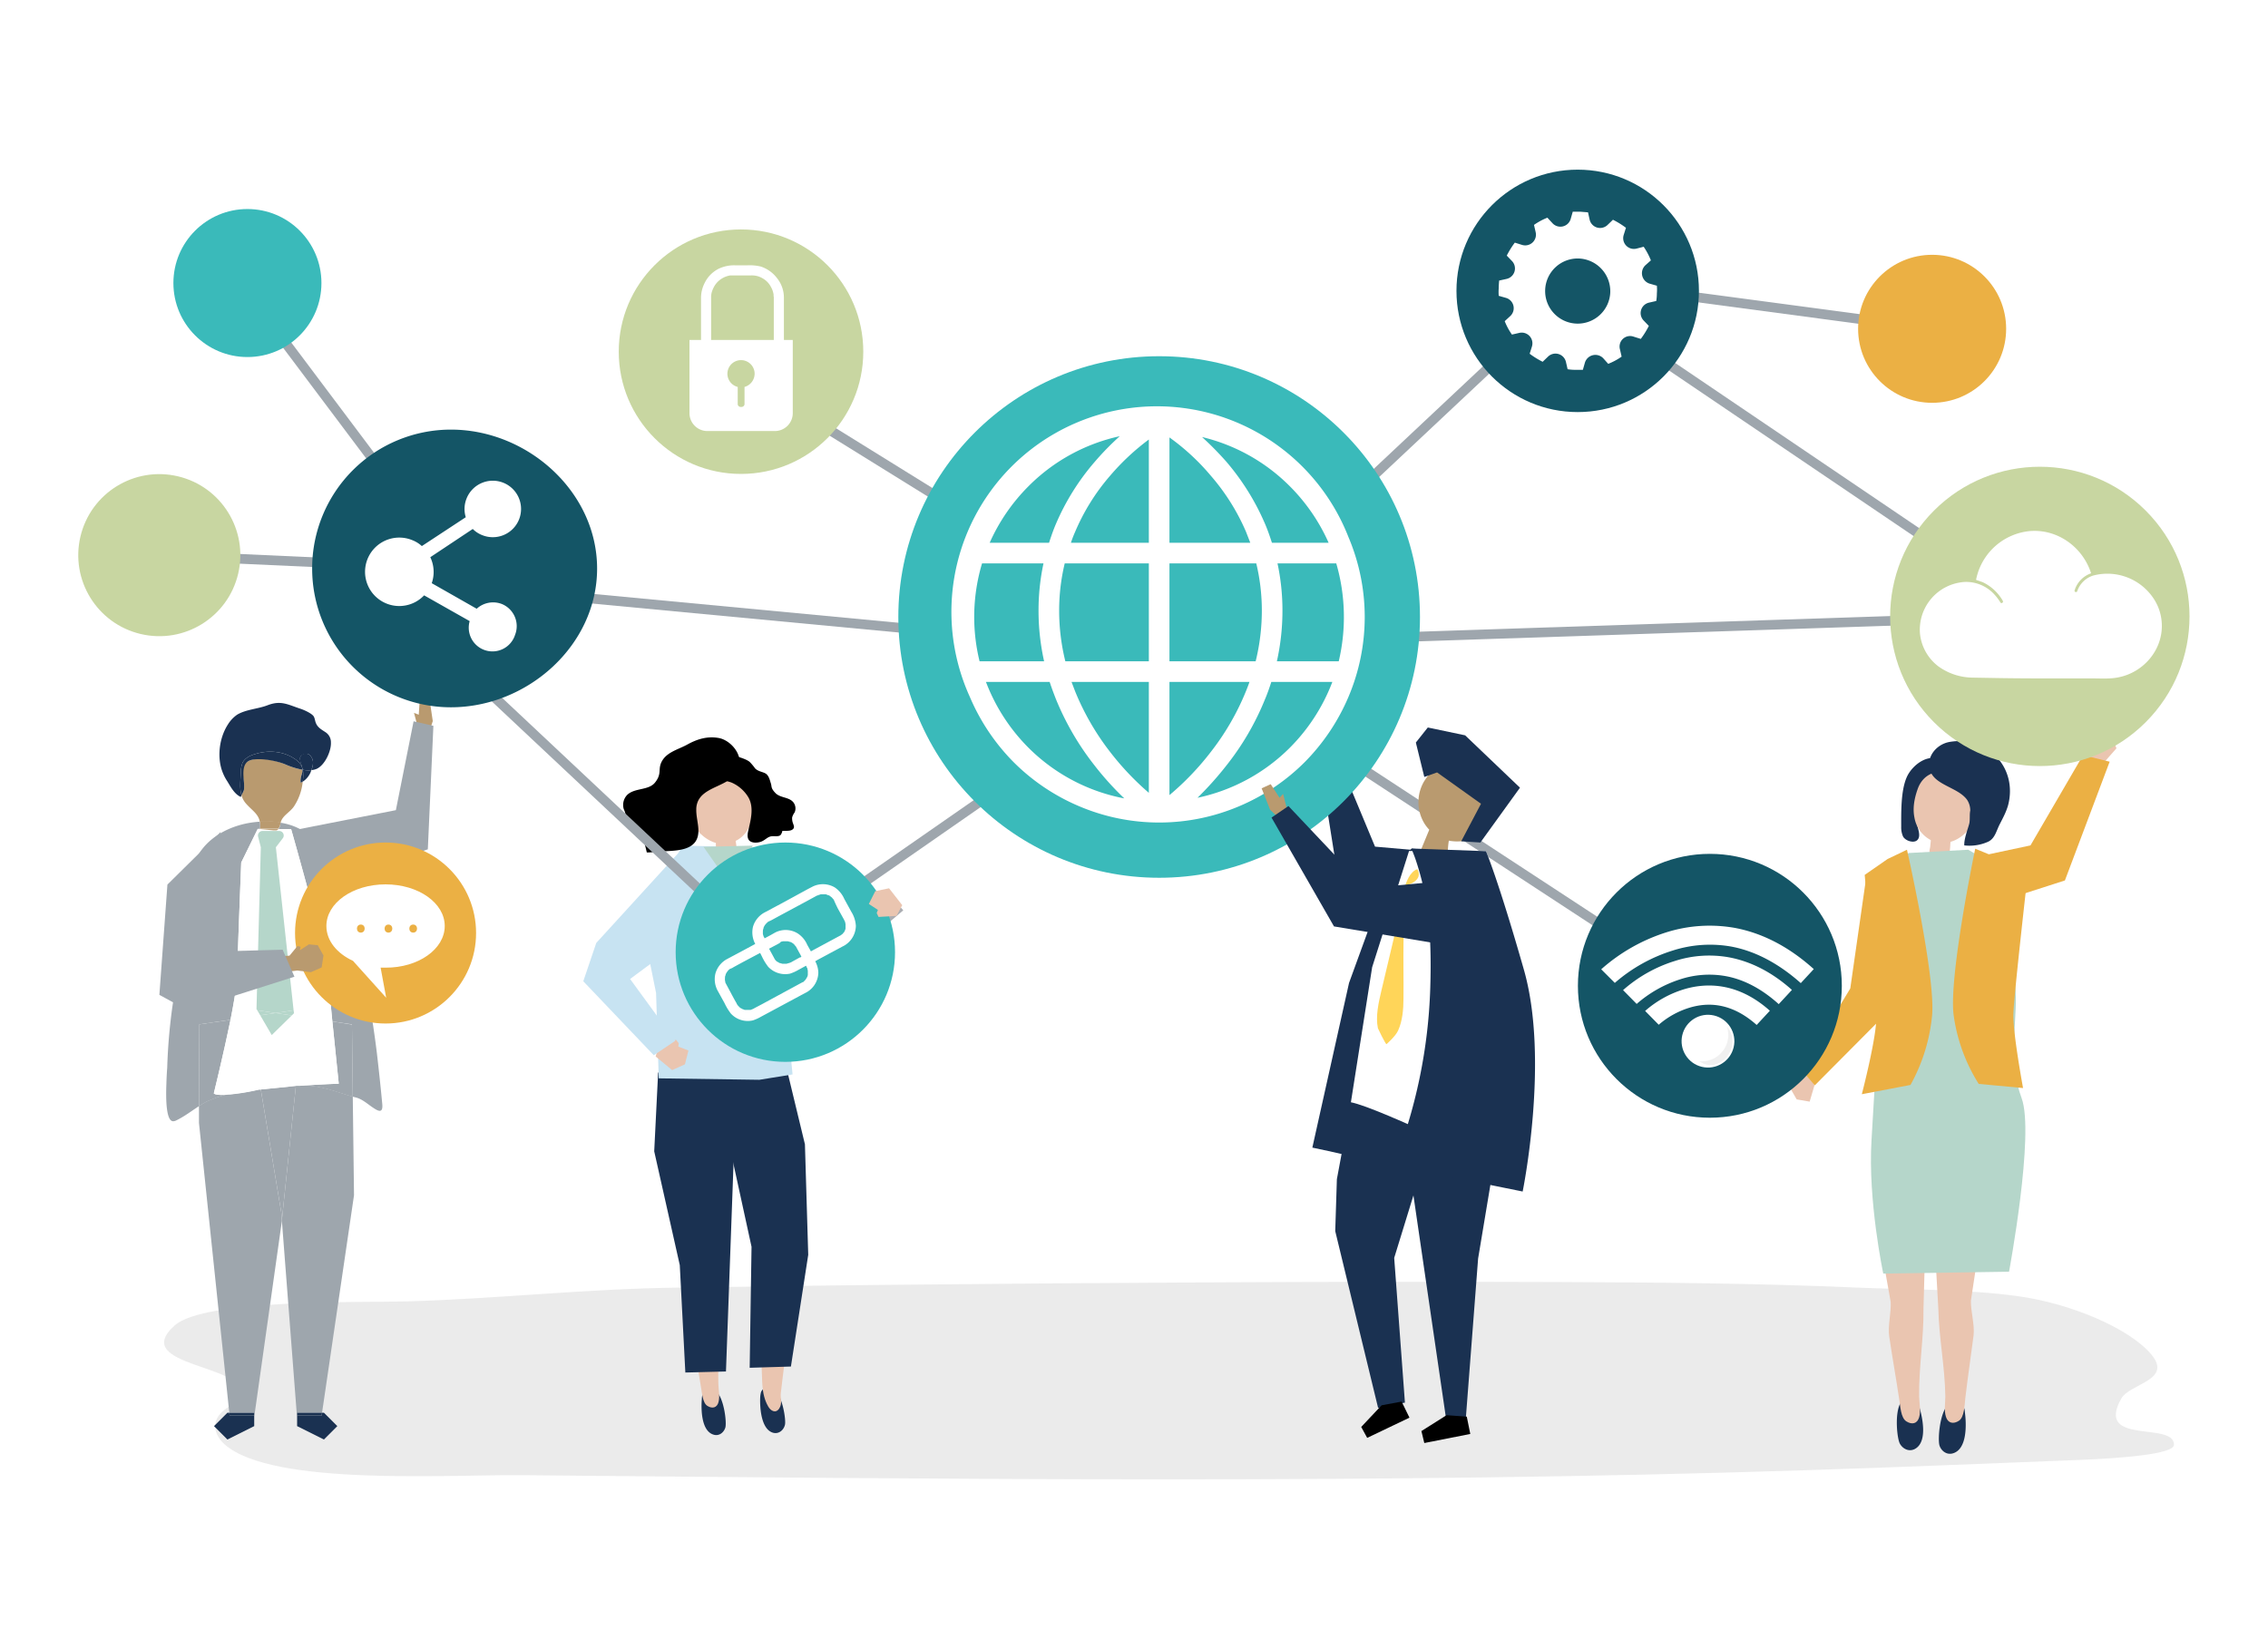 <svg xmlns="http://www.w3.org/2000/svg" viewBox="0 0 1100 800"><defs><style>.cls-1{fill:#fff;}.cls-2{opacity:0.08;}.cls-3{fill:#9ea6ad;}.cls-4{fill:#eac5b0;}.cls-5{fill:#1a3151;}.cls-6{fill:#b99a6f;}.cls-7{fill:#c7e3f2;}.cls-8{fill:#abadb2;}.cls-9{fill:#b5d6ca;}.cls-10{fill:#ebb044;}.cls-11{fill:#3ababa;}.cls-12{fill:#c8d6a1;}.cls-13{fill:#145566;}.cls-14{fill:#ffd559;}.cls-15{opacity:0.06;}</style></defs><g id="background"><rect class="cls-1" width="1100" height="800"/></g><g id="shadow"><path class="cls-2" d="M330.1,624.6c-45.8.5-87.6,5.4-132.9,6.7-22.8.6-97.9-1.2-112.4,11.6-22.9,20.3,37.6,19,31.4,34.3-1.2,3-5.8,5.1-8.6,7.8-5.1,4.7-3.8,11.2,1.5,15.8,23.4,20.3,108.8,14.4,144.6,14.8,207.5,1.9,415.6,4.3,621.9-2.4,44.5-1.4,88.8-3.3,133.1-5,20.2-.8,45.6-2.8,45.7-7.3.2-11.6-38.4.5-25.6-22.4,4.1-7.4,25.3-8.9,14.5-21.6s-39.1-24.6-64.3-28.1-52.2-3.1-78.4-4.2c-48.1-2.1-96.4-2.5-144.6-2.7-109.4-.4-218.8.3-328.2,1.4C395.2,623.6,362.6,624.2,330.1,624.6Z"/></g><g id="object"><rect class="cls-3" x="146.5" y="200.8" width="4.7" height="143.35" transform="translate(-130.1 408.9) rotate(-87.4)"/><rect class="cls-3" x="166.2" y="119.9" width="4.7" height="173.17" transform="translate(-90.2 142.5) rotate(-36.9)"/><polygon class="cls-4" points="640.8 370.8 641.4 360 646.1 359.8 647.3 367.2 649.5 366.1 647.8 375.3 643 376.2 640.8 370.8"/><polygon class="cls-5" points="701.2 413.7 666.9 410.7 650 370.1 640.6 373.2 649.5 429.3 703.1 439 701.2 413.7"/><polygon class="cls-6" points="209.9 349.8 208.3 339 203.6 339.2 203.1 346.7 200.8 345.8 203.2 354.9 208.1 355.3 209.9 349.8"/><polygon class="cls-3" points="142.6 402.7 192 393 200.6 349.9 210.2 352.1 207.5 412 158.1 428.5 142.6 402.7"/><path class="cls-5" d="M347.7,675.2a4,4,0,0,0-3.7-1.6,4.2,4.2,0,0,0-3.1,2.4,7.5,7.5,0,0,0-.5,2.6c-.4,4.7-.4,15.8,5.9,17.4,2.6.7,4.8-1.2,5.5-3.5S351.3,679.1,347.7,675.2Z"/><path class="cls-4" d="M349.9,604.6l-.3,28.6c.4,12.6-1.6,25.4-1.2,38.1.1,2.9.8,6,.1,8.8s-3,3.4-5.4,1.9-2.6-6.4-3.2-9.6c-1.4-9-3.1-17.9-4.6-26.9-.7-4.4.8-10.6.4-15l-4.6-23.9Z"/><polygon class="cls-5" points="317.3 558.5 329.7 613.7 332.4 665.8 352.1 665.3 357.4 519.6 319.2 520.3 317.3 558.5"/><path class="cls-5" d="M375.9,674.2a4.1,4.1,0,0,0-3.8-1.4,4.4,4.4,0,0,0-3,2.5,12.6,12.6,0,0,0-.4,2.7c-.2,4.7.4,15.8,6.6,17.1,2.7.5,4.8-1.5,5.4-3.9S379.6,677.9,375.9,674.2Z"/><path class="cls-4" d="M365.5,608.6l1.7,28.5c.1,7.9,1.2,15.8,2,23.7s-.4,14.9,3.4,21.5c1.2,2.1,3.6,3.5,5.3,1s.5-5.2.8-7.5c1-9,2.3-18,3.3-27,.6-4.4-1.2-10.5-1.1-15l3.5-24.1Z"/><polygon class="cls-5" points="390.4 555.1 392 608.7 383.6 662.9 363.6 663.5 364.5 604.8 353.9 556.2 350.3 524.4 382.1 520.7 390.4 555.1"/><polygon class="cls-7" points="365.3 411 331 410.2 311.2 447.1 318.2 481.7 319.5 523.1 368.3 523.8 384.4 521.2 380.1 477 382.6 417.9 365.3 411"/><polygon class="cls-4" points="319.6 506.8 318 512.5 326 519.1 332.2 516.3 333.9 509.6 329 507.7 329.2 506.1 327.9 504.4 319.6 506.8"/><polygon class="cls-7" points="331.1 411.5 289.2 457.4 282.9 476 317.1 511.9 327.5 504.9 305.6 474.9 326.5 459.4 331.1 411.5"/><polygon class="cls-8" points="364 433.4 381.8 469.1 401.1 472.9 438.1 441.6 429.9 432.2 397 450.6 379.6 417.9 364 433.4"/><path class="cls-4" d="M363.1,382.3c-5.1-15-24.9-9.4-29,4-2.7,8.7,4,20,13.1,22.6v.9a29.8,29.8,0,0,0,.4,4.2c.1.5,8-1,8.9-1.2s.6-.1.8-.4-.2-2-.2-2.5l-.3-2c4.5-2.1,7.3-6.8,8.1-11.5S364.7,386.8,363.1,382.3Z"/><path d="M350.2,368.8a7.3,7.3,0,0,0-1.8,4,5.8,5.8,0,0,0-.1,2.6c.7,3.4,4.1,3.2,6.7,4.3a17.8,17.8,0,0,1,7.8,6.8c2.8,4.5,1.6,10.2.4,15.2-.4,1.8-1.2,4.3.1,5.9s4.6,1.3,6.3.5,2.7-2.1,4.4-2.4,4.1.5,4.9-1.1.2-1,.5-1.4,3.4.2,4.8-.7.8-1.9.5-2.9a6.7,6.7,0,0,1-.5-3.1,7.7,7.7,0,0,1,1.2-2.4,4.8,4.8,0,0,0-.7-5c-2.1-2.5-6.3-2-8.6-4.4s-1.7-3-2.2-4.6-.9-3.5-2.2-4.6-3.9-1.1-5.5-2.8a25.1,25.1,0,0,0-2.6-3.1c-1.3-1.1-4-2-5.7-2.5A7.3,7.3,0,0,0,350.2,368.8Z"/><path d="M337.7,392.7c-.1,5,2.3,10.3.1,14.7s-8.1,5.1-12.9,5.4c-.9,0-11.1.9-11.2.7-.8-3.4-1.6-7-3.4-10s-4.8-5.5-8.2-5.7a2.2,2.2,0,0,0,1.4-2.4,15.1,15.1,0,0,0-1-3,7,7,0,0,1,1.8-6.9c3.7-3.4,10.3-2,13.4-5.9s1.7-5.9,2.7-8.9c2-5.7,8.2-6.9,12.9-9.5s9.6-4.2,15.3-3.2,12.3,8.3,9.5,15.1c-3.4,8.7-17.4,7.9-20,16.7A9.7,9.7,0,0,0,337.7,392.7Z"/><polygon class="cls-9" points="341.2 410.8 351.8 425.9 356.8 425.4 365.1 410.2 341.2 410.8"/><rect class="cls-3" x="848.9" y="61.4" width="4.7" height="173.41" transform="translate(592 972.2) rotate(-82.4)"/><rect class="cls-3" x="279.4" y="253.7" width="4.7" height="247.3" transform="translate(-186.2 324.7) rotate(-46.8)"/><rect class="cls-3" x="875.7" y="89.1" width="4.7" height="268.95" transform="translate(200.3 824.8) rotate(-55.9)"/><path class="cls-3" d="M185.4,535.5c-.8-8.5-1.7-16.9-2.7-25.4-2.1-16.8-4.9-33.5-9.7-49.8-1.8-6.2-3.9-12.3-6-18.5s-5.1-14.9-7.7-22.3c-3.2-9.3-8.5-15.8-17.9-19.1a31.6,31.6,0,0,0-5.3-1.3.7.7,0,0,0-.1.5,4.9,4.9,0,0,1-1,2.6h6.2s17.4,60.9,18.1,71.4c.2,4,1,12.7,1.9,21.9l9.5,1.4.4,35.1,1.6.4c3,.8,5.4,3,7.9,4.7S185.9,540.6,185.4,535.5Z"/><path class="cls-3" d="M111.8,494.7c1.7-8.6,3-16.5,3.2-20.8.3-12.9,2-55.5,2-55.5l8-16.3h1.1a10,10,0,0,0-.1-3.5c-13.9.8-28.3,8.2-32.3,21.8a18.6,18.6,0,0,0-.6,3.4c-.6,7,1.5,12.1-.5,19.1s-3.3,12.3-4.5,18.6c-1.7,9-3.2,18-4.5,26.9A274.5,274.5,0,0,0,81.1,518c-.1,1.1-.3,4.1-.4,7.8-.3,7.6-.1,17.7,3.1,18.1a3.3,3.3,0,0,0,1.7-.4c4.1-2,7.4-4.6,11-6.9l.2-39.7Z"/><path class="cls-3" d="M145.6,526.7h-2.1L136.7,592l7.3,94.7h.1v-1.4h12.1l15.5-105.5-.6-47.8c-7.4-2.2-15.3-5.4-23-5.4Z"/><path class="cls-3" d="M161.2,495.5c1.5,14.5,3.1,30.2,3.1,30.2s-7.6.2-18.7,1h2.5c7.7,0,15.6,3.2,23,5.4l-.4-35.1Z"/><polygon class="cls-5" points="144.1 686.7 144.1 691.8 157.1 698.3 163.6 691.8 157.1 685.3 156.2 685.3 156 686.7 144.1 686.7"/><polygon class="cls-5" points="144.1 686.7 156 686.7 156.2 685.3 144.1 685.3 144.1 686.7"/><path class="cls-3" d="M126.5,528.5h-.9a104.2,104.2,0,0,1-16,2.5,57.7,57.7,0,0,0-9.1,3.2c-1.4.7-2.7,1.5-4,2.3v8.2l14.7,140.5h12.1v1.4h.1l13.3-94.2V592l-.3-4Z"/><path class="cls-3" d="M109.6,531.1c-5.3.3-5.9-.7-5.9-.7s4.7-19.1,8.1-35.7l-15.1,2.2-.2,39.7c1.3-.8,2.6-1.6,4-2.3A57.7,57.7,0,0,1,109.6,531.1Z"/><path class="cls-3" d="M126.5,528.5l9.9,59.5.3,4,6.8-65.2Z"/><polygon class="cls-5" points="111.2 685.3 110.3 685.3 103.8 691.8 110.3 698.3 123.3 691.8 123.3 686.7 111.4 686.7 111.2 685.3"/><polygon class="cls-5" points="111.2 685.3 111.4 686.7 123.3 686.7 123.3 685.3 111.2 685.3"/><path class="cls-1" d="M134.2,402.8h-1.6l-6.1-.7H125l-8,16.3s-1.7,42.6-2,55.5c-.2,4.3-1.5,12.2-3.2,20.8l8.8-1.4-.6-3.9,4.8.7-.4-.6,2.1-78.5-1.3-5.1a2.2,2.2,0,0,1,2.1-2.8h8a2.2,2.2,0,0,1,1.8,3.6l-3.3,4.3,8.6,79.1,5-.7-.4,4,14.2,2.1c-.9-9.2-1.7-17.9-1.9-21.9-.7-10.5-18.1-71.4-18.1-71.4H135l-.2.2Z"/><path class="cls-1" d="M143.5,526.8h0Z"/><path class="cls-1" d="M143.5,526.7h2.1c11.1-.8,18.7-1,18.7-1s-1.6-15.7-3.1-30.2L147,493.4Z"/><polygon class="cls-1" points="124.8 490.1 120 489.4 120.6 493.3 126.2 492.5 124.8 490.1"/><path class="cls-1" d="M119.2,529.2c-3.2.5-6.4,1.1-9.6,1.9a104.2,104.2,0,0,0,16-2.5h.9v-.4Z"/><polygon class="cls-1" points="141.5 492.6 147 493.4 147.4 489.4 142.4 490.1 142.6 491.5 141.5 492.6"/><path class="cls-1" d="M126.4,528.1l-5.8-34.8-8.8,1.4c-3.4,16.6-8.1,35.7-8.1,35.7s.6,1,5.9.7c3.2-.8,6.4-1.4,9.6-1.9Z"/><path class="cls-1" d="M126.4,528.1v.4l17-1.7h0C137.8,526.9,132.1,527.4,126.4,528.1Z"/><path class="cls-1" d="M143.5,526.7l3.5-33.3-5.5-.8-9.7,9.5-5.6-9.6-5.6.8,5.8,34.8C132.1,527.4,137.8,526.9,143.5,526.7Z"/><path class="cls-9" d="M142.4,490.1,133.8,411l3.3-4.3a2.2,2.2,0,0,0-1.8-3.6h-8a2.2,2.2,0,0,0-2.1,2.8l1.3,5.1-2.1,78.5.4.6,8.9,1.3Z"/><polygon class="cls-9" points="133.7 491.4 124.8 490.1 126.2 492.5 133.7 491.4"/><polygon class="cls-9" points="141.5 492.6 142.6 491.5 142.4 490.1 133.7 491.4 141.5 492.6"/><polygon class="cls-9" points="126.2 492.5 131.8 502.1 141.5 492.6 133.7 491.4 126.2 492.5"/><path class="cls-6" d="M136.1,399.1c.8-3.5,4.6-5,6.6-8.1a26.5,26.5,0,0,0,4.1-11.6v-.2l-.9.5c-.4-1.7.3-3.4.7-5a5.7,5.7,0,0,0,.1-1.3,38.7,38.7,0,0,1-8.1-2.5c-4.5-2-13.2-4.1-17.9-1.8s-2.5,7.7-2.3,11.4a13.1,13.1,0,0,1-.1,2.8,13.4,13.4,0,0,1-1.2,2.4,10.3,10.3,0,0,0,2.2,4.1c2.9,3.3,5.9,4.9,6.7,8.7A42.3,42.3,0,0,1,136.1,399.1Z"/><path class="cls-6" d="M126.1,402H135a4.9,4.9,0,0,0,1-2.6.7.7,0,0,1,.1-.5,42.3,42.3,0,0,0-10.1-.6A10,10,0,0,1,126.1,402Z"/><path class="cls-6" d="M132.6,402.8h1.6l.6-.4.2-.2h-8.5Z"/><path class="cls-5" d="M146.9,373.4a18.8,18.8,0,0,1-.1,5.8,10,10,0,0,0,4.2-5.6A11.4,11.4,0,0,1,146.9,373.4Z"/><path class="cls-5" d="M146.9,373.4h-.2a5.7,5.7,0,0,1-.1,1.3c-.4,1.6-1.1,3.3-.7,5l.9-.5A18.8,18.8,0,0,0,146.9,373.4Z"/><path class="cls-5" d="M116.8,374.4a13.1,13.1,0,0,1,.8-4.3c1.1-2.3,3.6-3.6,6.1-4.3,6.2-2,13.4-1.5,18.9,2.1a10.3,10.3,0,0,1,3.6,3.6l.3.8c-.3-1.8-1.2-3.6-.9-4.9s3-2.3,4.4-1.3a5,5,0,0,1,1.8,3.4,8.3,8.3,0,0,1-.7,3.8.4.4,0,0,1-.1.3,9.2,9.2,0,0,0,2.5-.6c4-1.7,7.2-8.6,7-12.8a5.8,5.8,0,0,0-2.6-5c-1.5-1-3.2-1.9-4.2-3.5s-.8-2.8-1.5-4.1-4.1-3-6.5-3.8c-6.1-2-9.4-4.2-15.9-1.7-4.6,1.8-10.5,2-14.8,4.6a16,16,0,0,0-4.5,4.8c-4.3,6.7-5.3,16.2-2.5,23.2a23,23,0,0,0,2.3,4.4c1.7,2.8,3.5,6.2,6.5,7.5l.3-.9C116.1,382.2,116.7,378.2,116.8,374.4Z"/><path class="cls-5" d="M118.4,380.5c-.2-3.7-1.4-9.5,2.3-11.4s13.4-.2,17.9,1.8a38.7,38.7,0,0,0,8.1,2.5,3.6,3.6,0,0,0-.2-1.1l-.3-.8a10.3,10.3,0,0,0-3.6-3.6c-5.5-3.6-12.7-4.1-18.9-2.1-2.5.7-5,2-6.1,4.3a13.1,13.1,0,0,0-.8,4.3c-.1,3.8-.7,7.8.3,11.3a13.4,13.4,0,0,0,1.2-2.4A13.1,13.1,0,0,0,118.4,380.5Z"/><path class="cls-5" d="M151.8,369.5a5,5,0,0,0-1.8-3.4c-1.4-1-4-.6-4.4,1.3s.6,3.1.9,4.9a4.9,4.9,0,0,1,.4,1.1,11.4,11.4,0,0,0,4.1.2.4.4,0,0,0,.1-.3A8.3,8.3,0,0,0,151.8,369.5Z"/><path class="cls-5" d="M146.5,372.3a3.6,3.6,0,0,1,.2,1.1h.2A4.9,4.9,0,0,0,146.5,372.3Z"/><path class="cls-5" d="M930.4,387c-2.7,4.3-1.4,9.8-.2,14.6.5,1.9,1.3,4.7-.5,6.1s-5.6.1-6.7-1.9a10.9,10.9,0,0,1-.9-4.7c0-7.2-.2-17.3,2.6-23.9s12-13,17.8-7.3a7,7,0,0,1,1.8,3.9,5.2,5.2,0,0,1,.2,2.5c-.7,3.2-4,3.1-6.5,4.2A16.2,16.2,0,0,0,930.4,387Z"/><path class="cls-4" d="M936.6,407.6a15.2,15.2,0,0,1-8.1-11.1c-.9-4.5,0-9.2,1.5-13.5,4.9-14.4,24.4-9.2,28.6,3.6C962.2,397.8,949.5,413.5,936.6,407.6Z"/><path class="cls-5" d="M955.6,393.2c-.4,1.8-.1,4-.4,5.9s-2.7,7.5-2.5,11a22.1,22.1,0,0,0,11.6-1.8c3.3-1.6,3.9-5.2,5.6-8.5s3.2-6.1,4.1-9.4c4.6-18.2-10.2-33.6-28.4-30.5-6.9,1.2-12,8.1-9.2,14.6s13.3,7.6,17.6,13.4A9.5,9.5,0,0,1,955.6,393.2Z"/><path class="cls-4" d="M936.6,406.3c-.1,1.4-.3,2.8-.4,4.1s-.6,2.3-.3,2.9a.9.9,0,0,0,.8.4c.9.2,8.7,1.6,8.7,1a39.6,39.6,0,0,0,.5-4.7c0-1.3.5-3.6.2-4.6a15.3,15.3,0,0,1-4.7.7h-4.7Z"/><polygon class="cls-4" points="879.1 521.2 873.7 520.2 868.3 527.9 871.4 533.3 877.7 534.4 880 526.6 879.1 521.2"/><polygon class="cls-10" points="930 424.5 905.3 424.4 897.4 479.5 873.6 518.8 880.2 526.5 911.6 494.9 930 424.5"/><path class="cls-5" d="M921.8,680.5a4.5,4.5,0,0,1,3.8-2.6,4.7,4.7,0,0,1,4,1.8,9,9,0,0,1,1.3,2.8c1.5,5.1,4.2,17.3-2.4,20.5-2.8,1.3-5.6-.2-7-2.6S918.8,685.6,921.8,680.5Z"/><path class="cls-4" d="M933.8,602.7l-.9,32.1c.2,14.2-2.3,28.5-2.1,42.7.1,3.3.9,6.8,0,10s-3.5,3.7-6.2,2-2.9-7.2-3.5-10.9c-1.5-10.1-3.3-20.1-4.8-30.2-.8-5,1-11.8.7-16.8l-4.8-27Z"/><path class="cls-5" d="M944.5,681.7a4.6,4.6,0,0,1,7.8.5,7.8,7.8,0,0,1,.7,3c.7,5.2,1.3,17.7-5.8,19.8-3,.9-5.6-1.1-6.5-3.7S940.6,686.3,944.5,681.7Z"/><path class="cls-4" d="M938.3,602.7l1.8,32c.3,14.2,3.2,28.4,3.4,42.6,0,3.3-.7,6.8.3,10s3.7,3.6,6.3,1.9,2.7-7.4,3.1-11c1.2-10.2,2.7-20.3,4-30.4.6-5-1.4-11.8-1.3-16.8l4.1-27.1Z"/><path class="cls-9" d="M954.6,412.2l-28.9,1.6L910,425.7s1.6,49.3,1,67.6-1.8,33.1-3.3,59.8c-1.8,29.4,5.7,64.7,5.7,64.7l61-.9s12.5-66.9,6.1-84.2-2.6-34.7-2.8-48.8-6.2-61.8-6.2-61.8Z"/><path class="cls-10" d="M968.2,415.9,983,428.2s-6.2,54.6-6.5,63.6,4.7,36,4.7,36l-21.5-2a83.8,83.8,0,0,1-12.2-33.6c-2.3-19.1,10.5-80.5,10.5-80.5Z"/><path class="cls-10" d="M915.5,416.7l-11.1,7.7s5.1,59.4,5.6,68.5-7,37.9-7,37.9l23.6-4.5a86.2,86.2,0,0,0,10.5-33.9c1.6-19.3-12.2-80.2-12.2-80.2Z"/><polygon class="cls-4" points="1012.2 369.8 1018.6 372 1026.5 363 1023.6 355.6 1016.1 353.3 1011.9 362.9 1012.2 369.8"/><polygon class="cls-10" points="958.3 441 1001.5 427.1 1023.2 369.5 1010.3 366.3 984.8 410.1 958.5 415.7 958.3 441"/><rect class="cls-3" x="349.4" y="387.8" width="252.2" height="4.68" transform="matrix(0.82, -0.57, 0.57, 0.82, -137.52, 340.38)"/><rect class="cls-3" x="469.2" y="124.9" width="4.7" height="253.25" transform="translate(9.3 519.7) rotate(-58.2)"/><rect class="cls-3" x="376.8" y="98.3" width="4.7" height="401.97" transform="translate(45.4 648.4) rotate(-84.6)"/><rect class="cls-3" x="537.3" y="225.1" width="265.4" height="4.68" transform="translate(25.8 520.1) rotate(-43.2)"/><rect class="cls-3" x="698.9" y="248.8" width="4.7" height="305.6" transform="matrix(0.55, -0.84, 0.84, 0.55, -18.01, 770.08)"/><rect class="cls-3" x="579.1" y="303.5" width="419.6" height="4.68" transform="translate(-9.6 25.9) rotate(-1.9)"/><circle class="cls-11" cx="562.2" cy="299.3" r="126.5"/><circle class="cls-12" cx="359.4" cy="170.6" r="59.3"/><path class="cls-13" d="M151.4,275.8a67.3,67.3,0,0,1,67.3-67.4c37.2,0,70.9,30.2,70.9,67.4s-33.7,67.3-70.9,67.3A67.3,67.3,0,0,1,151.4,275.8Z"/><circle class="cls-11" cx="380.9" cy="461.9" r="53.2"/><circle class="cls-13" cx="765.2" cy="141.1" r="58.8"/><circle class="cls-13" cx="829.3" cy="478.2" r="64"/><circle class="cls-12" cx="989.4" cy="299" r="72.6" transform="translate(78.3 787.2) rotate(-45)"/><circle class="cls-10" cx="937.1" cy="159.5" r="35.9"/><circle class="cls-11" cx="120" cy="137.3" r="35.9"/><circle class="cls-12" cx="77.3" cy="269.2" r="39.3" transform="translate(-202.5 282.6) rotate(-76.7)"/><circle class="cls-10" cx="187" cy="452.6" r="43.9"/><polygon class="cls-6" points="133.5 464 140.4 463.6 144.3 458.9 145.8 459.3 145.4 461 149.8 458.1 154.1 458.5 156.9 463.5 156 469.3 150.8 471.6 144.1 470.8 134.6 471.9 133.5 464"/><polygon class="cls-3" points="137.1 460.7 99.3 461.7 107 403.6 81.2 429.1 77.3 482.6 91.2 490.2 142.8 473.8 137.1 460.7"/><path class="cls-5" d="M674.4,421.6l10.2-9.9,27.5,1.9s2.8,19.5,15.3,63.3-5.8,99.5-5.8,99.5-70.9-16.9-85.1-19.7l17.8-79.9Z"/><polygon class="cls-5" points="697 527 697 542.6 676.2 610.2 681.4 680.4 668.4 683 647.6 597.2 648.4 572 658 520.5 697 527"/><polygon class="cls-5" points="680.5 545.5 701.4 688.5 710.9 688.5 716.9 610.5 729.9 532.5 680.5 545.5"/><polygon points="670.1 681.7 660.2 692.2 663.1 697.5 683.6 687.7 679.8 679.9 670.1 681.7"/><polygon points="701.6 686.5 689.4 694.2 690.8 700 713.1 695.6 711.4 687.2 701.6 686.5"/><path class="cls-6" d="M697.2,371.3c5.8,6.2,16.3,6.4,21.2,13.3,3.2,4.4,3.2,10.8.7,15.9a12.6,12.6,0,0,1-5,5.9,11.4,11.4,0,0,1-4.7,1.6,21.5,21.5,0,0,1-6.7-.2,38.1,38.1,0,0,0-.5,5.9c-3.9-1.5-9-.2-12.9-1.7.9-2.3,3-7.3,3.9-9.5a19.3,19.3,0,0,1-2.2-2.8,19.9,19.9,0,0,1-.4-20.5A35.6,35.6,0,0,1,697.2,371.3Z"/><polygon class="cls-5" points="697 374.7 718.3 389.9 708.7 408.1 718 408.7 737.2 382.1 710.6 356.7 692.5 352.9 686.7 360.2 690.8 376.9 697 374.7"/><path class="cls-1" d="M683.4,412.8h37.3s5.4,12.8,17.9,56.5-5.8,99.5-5.8,99.5-63.4-31.3-77.6-34.1l10.3-65.5Z"/><path class="cls-5" d="M739.1,470.4c-12.5-43.8-18.4-57.5-18.4-57.5l-36.1-1.3h0c.6,1.8,1.4,3.6,2,5.4a135.9,135.9,0,0,1,5.4,22c1.9,13.1,2.1,26.7,1.7,39.9a253.7,253.7,0,0,1-17.9,86.4l62.7,12.7S751.6,514.1,739.1,470.4Z"/><path class="cls-14" d="M670,480.5c-1.4,5.9-2.9,12.6-1.7,18.3,0,0,3.8,8.1,4.2,7.7s4.4-3.9,5.6-6.6c2.1-4.6,2.6-10.3,2.6-15.5.2-18.4-.9-37,2.2-55.2,3.6-1.1,6.7-3.8,4.5-7.6-7.1,2.7-7.8,18.6-9.4,25.1C675.3,458,672.7,469.3,670,480.5Z"/><polygon class="cls-4" points="434.8 444.3 437.6 439.1 431.2 430.9 424.5 432.3 421.4 438.5 425.8 441.4 425.2 442.9 426.1 444.8 434.8 444.3"/><path class="cls-1" d="M654,260.5a99.7,99.7,0,1,0-183.6,77.6,101.1,101.1,0,0,0,21.3,31.7,100,100,0,0,0,31.7,21.3,99.2,99.2,0,0,0,77.6,0,100,100,0,0,0,31.7-21.3A101.1,101.1,0,0,0,654,338.1a99.2,99.2,0,0,0,0-77.6ZM513.7,296.2a97.6,97.6,0,0,1,2.7-22.9h40.8v47.5H516.7A102.3,102.3,0,0,1,513.7,296.2Zm73.5-65.5a104.4,104.4,0,0,1,17.1,27.2l2.1,5.4H567.2V212.2A109.1,109.1,0,0,1,587.2,230.7Zm-30-17.5v50.1H519.4a55.5,55.5,0,0,1,2-5.2,102.6,102.6,0,0,1,16.9-27.2A114.1,114.1,0,0,1,557.2,213.2Zm0,117.6v53.8A134.5,134.5,0,0,1,538.6,365a124.2,124.2,0,0,1-17.1-29.5l-1.8-4.7Zm10,54.9V330.8H606c-.5,1.5-1.1,3-1.7,4.5a123.2,123.2,0,0,1-17,29.4A133.8,133.8,0,0,1,567.2,385.7Zm0-64.9V273.3h42.1a97.6,97.6,0,0,1,2.7,22.9,102.3,102.3,0,0,1-3,24.6Zm52.4-47.5h28.5a93.4,93.4,0,0,1,1.2,47.5h-30a113.1,113.1,0,0,0,2.7-24.6A109.2,109.2,0,0,0,619.6,273.3Zm6-37.4a91.1,91.1,0,0,1,18.8,27.4H616.9c-1-3.1-2.1-6.3-3.4-9.3a117.4,117.4,0,0,0-18.6-29.9A153,153,0,0,0,583,212,89.4,89.4,0,0,1,625.6,235.9Zm-126.8,0a89.2,89.2,0,0,1,44.3-24.3,133.3,133.3,0,0,0-12.2,12.5A115,115,0,0,0,512.2,254c-1.3,3-2.4,6.2-3.4,9.3H480A91.1,91.1,0,0,1,498.8,235.9Zm-22.5,37.4h29.8a109.2,109.2,0,0,0-2.4,22.9,113.1,113.1,0,0,0,2.7,24.6H475.1a90.6,90.6,0,0,1,1.2-47.5Zm22.5,89.4a90.7,90.7,0,0,1-20.6-31.9h30.9c.9,2.8,2,5.7,3.1,8.5a133.1,133.1,0,0,0,18.5,31.8,145.2,145.2,0,0,0,14.6,16.2A89.4,89.4,0,0,1,498.8,362.7Zm126.8,0A89.5,89.5,0,0,1,580.8,387,159.9,159.9,0,0,0,595,371.1a129.8,129.8,0,0,0,18.5-31.8c1.2-2.8,2.2-5.7,3.1-8.5h29.6A90.7,90.7,0,0,1,625.6,362.7Z"/><path class="cls-1" d="M1045,291.1a26.9,26.9,0,0,0-29.8-11.9h0a12,12,0,0,0-7.7,7.5c-.2.9-1.6.5-1.3-.3a12.7,12.7,0,0,1,8-8.3c-4-12.6-16.1-21.5-29.5-20.5a29.4,29.4,0,0,0-26.3,23.7l3.2,1.1a22.1,22.1,0,0,1,9.8,9.1c.4.8-.8,1.5-1.2.7a24.2,24.2,0,0,0-2.7-3.6,18.5,18.5,0,0,0-14.6-6.3,23.2,23.2,0,0,0-21.7,25,22.8,22.8,0,0,0,9,16,28.8,28.8,0,0,0,16.1,5.4l11.5.2c11,.2,22,.2,33,.2h14.4c4,0,8.2.3,12.1-.5,12.7-2.4,22.4-14.1,21.1-27.3A23.7,23.7,0,0,0,1045,291.1Z"/><path class="cls-1" d="M243.4,293a11.8,11.8,0,0,0-12.2,2.3l-21.8-12.4a16.6,16.6,0,0,0-.7-12.6l20.6-13.7a13.1,13.1,0,0,0,4.6,3,13.7,13.7,0,1,0-7.6-17.8,13.6,13.6,0,0,0-.4,9.1l-21.3,14a14.9,14.9,0,0,0-4.7-2.9,16.6,16.6,0,1,0,5.8,26.8l22.1,12.5a11.5,11.5,0,0,0,22,6.7A11.6,11.6,0,0,0,243.4,293Z"/><circle class="cls-1" cx="828.2" cy="504.9" r="12.8" transform="translate(146.5 1194.9) rotate(-76.7)"/><path class="cls-15" d="M837.6,498a14.3,14.3,0,0,1,.6,5.1,13,13,0,0,1-3.1,7.3,12.7,12.7,0,0,1-6.8,4.1,12.9,12.9,0,0,1-3.9.3h-.2a11.3,11.3,0,0,0,2.1,1.2c5,2,10.9-.9,13.1-6.5A10.9,10.9,0,0,0,837.6,498Z"/><path class="cls-1" d="M852,497.2c-10.2-9.1-21.2-11.9-32.8-8.3a41,41,0,0,0-14.7,8.2l-6.6-6.7A51,51,0,0,1,816.4,480c10.3-3.2,26-4,42,10.3Z"/><path class="cls-1" d="M862.7,487.1c-8.2-7.4-16.9-12-25.8-13.6a45.2,45.2,0,0,0-21.8,1.5,59.8,59.8,0,0,0-21.3,12l-6.6-6.7a68.4,68.4,0,0,1,25-14.1,54.2,54.2,0,0,1,26.4-1.8c10.7,2,21,7.3,30.5,15.8Z"/><path class="cls-1" d="M873.4,476.9c-10.7-9.5-22-15.5-33.6-17.7a59.1,59.1,0,0,0-28.5,1.9,78,78,0,0,0-28.1,15.7l-6.6-6.6a86.9,86.9,0,0,1,31.5-17.9,69.8,69.8,0,0,1,33.2-2.2c13.5,2.5,26.4,9.2,38.4,20Z"/><polygon class="cls-6" points="616 392.8 611.9 382.4 616.3 380.4 620.6 387 622.3 385.1 624.7 394.4 620.4 397 616 392.8"/><polygon class="cls-5" points="708.5 426.6 662.6 430.9 624.9 391 616.7 396.6 647 449.4 708.5 459.6 708.5 426.6"/><path class="cls-1" d="M404.9,430.5a11.3,11.3,0,0,0-11-.3l-2.3,1.2-11.9,6.5-9,4.8a11.5,11.5,0,0,0-5.5,6.9,11.9,11.9,0,0,0,1.1,8.3l-4.8,2.6-9,4.8a11.5,11.5,0,0,0-5.5,6.9,11.7,11.7,0,0,0,1.2,8.6l3.2,5.8a26.7,26.7,0,0,0,3.1,5.1,11.1,11.1,0,0,0,10.6,3.3,20.4,20.4,0,0,0,4-1.8l21.4-11.5.6-.3a11.2,11.2,0,0,0,5.8-9.7,12.5,12.5,0,0,0-1.5-5.4l1-.6,12.3-6.6.6-.3a11.3,11.3,0,0,0,5.8-9.7,14.4,14.4,0,0,0-2.2-6.8l-3.4-6.2A13.1,13.1,0,0,0,404.9,430.5Zm-8,3.7Zm-18.1,22.6h.1l.9-.2h2.3l1.4.4h.1l.5.3.6.4a4.6,4.6,0,0,1,.7.7l.3.4.3.3,2.3,4.2a5.9,5.9,0,0,0,.4.8l-.4.3H388l-3.8,2.1-.5.3-.8.3-.7.2-.7.2h-2.1l-1-.3h-.2l-.4-.2-.6-.4H377l-.9-.8c0-.1-.1-.1-.1-.2s-.3-.3-.3-.4l-.3-.6-2.4-4.4,3.8-2,1.1-.6c0-.1.1-.1.2-.1Zm-.1.1Zm12.4,11.7v.3l.3.6h.1l.3,1.4v1.9a.9.9,0,0,1-.1.5,1.4,1.4,0,0,1-.2.6c0,.1-.1.1-.1.2h0l-.6,1-.2.2-.2.3a6,6,0,0,0-.8.8h-.2l-.6.3-19,10.3-3.8,2-.5.3-.7.3-.8.3h-2.8l-1-.4h-.1c-.1,0-.1,0-.1-.1l-.4-.2-.6-.3-.2-.2h0l-.9-.9a.3.3,0,0,1-.1-.2s-.2-.3-.3-.3l-.3-.7c-1-1.7-1.9-3.4-2.8-5.1l-2.2-4.1c-.1-.1-.1-.3-.2-.4a.1.1,0,0,0-.1-.1h0a4.3,4.3,0,0,1-.2-1.1c-.1,0-.1-.4-.1-.4v-.9c0-.1.1-.6,0-.6l.3-.9a4.3,4.3,0,0,0,.1-.5c.1,0,.1-.1.1-.2l.5-.8.3-.4s.3-.3.3-.4l.8-.7h.2l.5-.3h.2l1-.6,4.4-2.4,8.3-4.4h.1v.2h.1l.7,1.4a26.7,26.7,0,0,0,3.1,5.1,11.3,11.3,0,0,0,10.6,3.3,20.4,20.4,0,0,0,4-1.8l3.3-1.8.5-.2Zm15.3-27.8,2.9,5.2c0,.1.1.1.1.2l.3.7h.1l.3,1.4h0v2.2c-.1.2-.1.4-.2.6s-.1.2-.1.3h0l-.6,1.1h-.2l-.2.4-.9.7h0c-.1,0-.1,0-.1.1l-.6.3-13,7-.9.5-1.8-3.2a12.3,12.3,0,0,0-4.6-5.5,11.1,11.1,0,0,0-11-.4l-2.3,1.3-2.8,1.5a.8.8,0,0,0-.2-.5c-.1-.2-.1-.3-.2-.4h-.1v-.2l-.3-1v-1.3c0-.1.1-.6,0-.6l.3-.9c0-.2.1-.3.1-.5s.1-.1.1-.2l.5-.9.3-.3.3-.4a6,6,0,0,0,.8-.8h.2l.5-.4h.2l1-.5,4.4-2.4,12.1-6.5,4.4-2.4,1.1-.6h.2l.7-.3h.1l.8-.3h2.4l1.3.5h.2l.5.3.6.5a2.3,2.3,0,0,1,.7.7l.3.3.3.4C405,437.9,405.7,439.4,406.4,440.8Z"/><path class="cls-1" d="M377,135.1a16.2,16.2,0,0,0-8-5.8,23.2,23.2,0,0,0-6.4-.6h-6.2a17.4,17.4,0,0,0-7.7,1.6,15.1,15.1,0,0,0-7,7.1,15.9,15.9,0,0,0-1.7,7.2v32.5h4.9V144.4a8.6,8.6,0,0,1,.6-3.5,11.9,11.9,0,0,1,1.8-3.3,10.8,10.8,0,0,1,3-2.6,11.3,11.3,0,0,1,3.9-1.4h10.2a10.6,10.6,0,0,1,3.5.5,11.9,11.9,0,0,1,3.3,1.8,9.8,9.8,0,0,1,2.6,3.1,10.6,10.6,0,0,1,1.4,3.9v.8a1.5,1.5,0,0,1,.1.7v32.7h4.9V144.4A15,15,0,0,0,377,135.1Z"/><path class="cls-1" d="M334.4,164.9v35.5a8.7,8.7,0,0,0,8.7,8.7h32.7a8.7,8.7,0,0,0,8.7-8.7V164.9Zm26.7,22.8v8.5a1.5,1.5,0,0,1-1.6,1.2h-.1a1.5,1.5,0,0,1-1.6-1.2v-8.5a6.6,6.6,0,1,1,8.2-6.4A6.7,6.7,0,0,1,361.1,187.7Z"/><path class="cls-1" d="M771,106.6l-.8-3.6-3.7-.3h-3.7l-1,3.5a5.2,5.2,0,0,1-8.9,2l-2.4-2.6a31.3,31.3,0,0,0-6.5,3.5l.8,3.5a5.2,5.2,0,0,1-6.6,6.2l-3.5-1.1a41.2,41.2,0,0,0-3.9,6.3l2.5,2.6a5.2,5.2,0,0,1-2.6,8.7l-3.6.8c-.1,1.2-.2,2.4-.2,3.7a22.9,22.9,0,0,0,0,3.7l3.5,1a5.2,5.2,0,0,1,2,8.9l-2.6,2.4a31.3,31.3,0,0,0,3.5,6.5l3.5-.8a5.2,5.2,0,0,1,6.2,6.6l-1.1,3.5a41.2,41.2,0,0,0,6.3,3.9l2.6-2.5a5.2,5.2,0,0,1,8.7,2.6l.8,3.5a22.2,22.2,0,0,0,3.7.3h3.7l1-3.5a5.3,5.3,0,0,1,8.9-2.1l2.4,2.7a31.3,31.3,0,0,0,6.5-3.5l-.8-3.5a5.1,5.1,0,0,1,6.6-6.2l3.5,1.1a41.2,41.2,0,0,0,3.9-6.3l-2.5-2.6a5.2,5.2,0,0,1,2.6-8.7l3.5-.8a23.1,23.1,0,0,0,.3-3.7,22.9,22.9,0,0,0,0-3.7l-3.5-1a5.3,5.3,0,0,1-2.1-8.9l2.7-2.4a34.8,34.8,0,0,0-3.5-6.6l-3.5.9a5.2,5.2,0,0,1-6.2-6.6l1.1-3.5a41.2,41.2,0,0,0-6.3-3.9l-2.6,2.5A5.2,5.2,0,0,1,771,106.6Zm10,35.1a15.8,15.8,0,1,1-15.2-16.3A15.9,15.9,0,0,1,781,141.7Z"/><path class="cls-1" d="M215.7,449.2c0-11.2-12.8-20.2-28.7-20.2s-28.7,9-28.7,20.2c0,7.1,5.1,13.3,12.9,16.9L187.3,484l-2.7-14.6H187C202.9,469.5,215.7,460.4,215.7,449.2ZM175,452.4c-2.5,0-2.5-3.9,0-3.9S177.5,452.4,175,452.4Zm25.4-3.9c2.5,0,2.5,3.9,0,3.9S197.9,448.5,200.4,448.5Zm-12,0c2.5,0,2.5,3.9,0,3.9S185.9,448.5,188.4,448.5Z"/></g></svg>